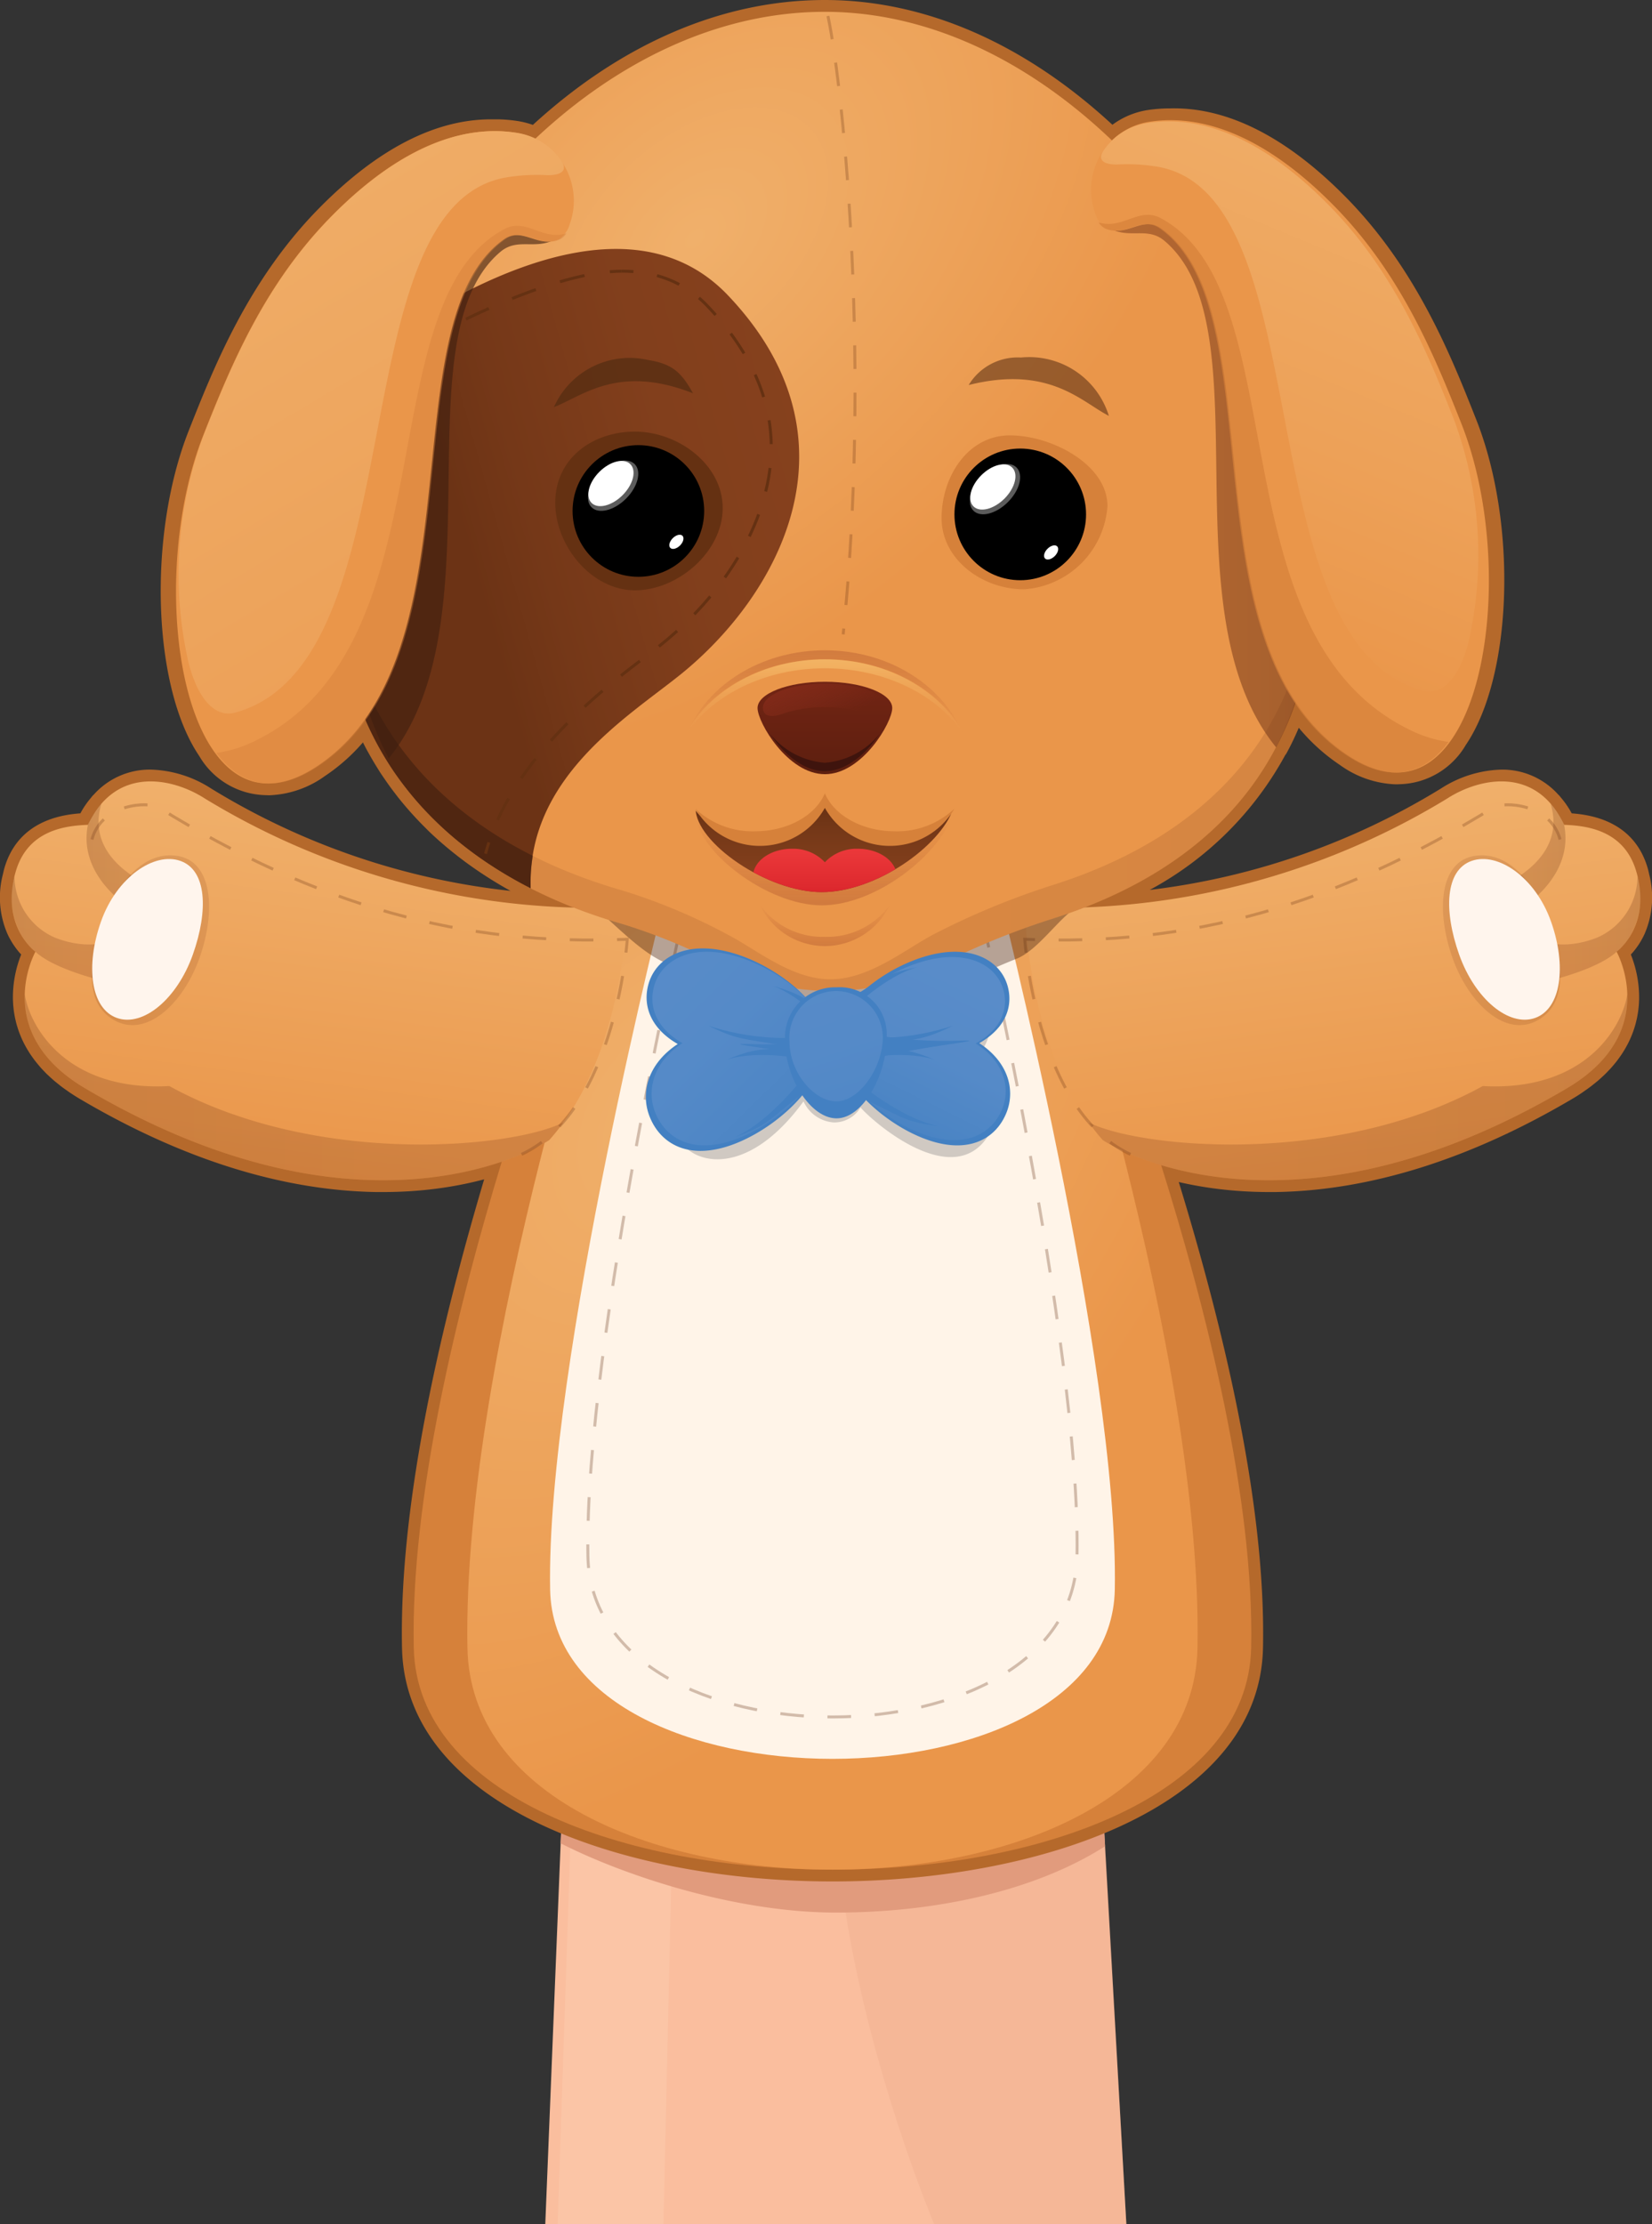 <svg xmlns="http://www.w3.org/2000/svg" xmlns:xlink="http://www.w3.org/1999/xlink" viewBox="0 0 139.893 188.25"><rect x="0" y="0" width="139.893" height="188.25" fill="#333333" stroke="none"/><defs><style>.a033324e-7785-4f61-aa3e-18b1d9c1e9c7,.a1cc3edf-c580-4a1a-960c-39ba8dad0b19,.a24aab7f-df41-4cf9-98c7-568f524feb98,.bfa681f4-8c21-484e-948c-3bc7122e6d9a,.e6c6db4e-10a6-49d3-adf5-848dba7c0883,.f7abe8bf-a5cb-45cb-a3ed-0c5c862b088d{fill:none;}.ae8b164c-bc72-4654-9161-9e9f5cdda6af{fill:#fabe9e;}.b7aa8961-5b18-4a92-be84-8f26df70770b,.eb9b3b09-d38c-494c-8cdf-e77ec928b2a3{fill:#e19b7d;}.eb9b3b09-d38c-494c-8cdf-e77ec928b2a3{opacity:0.19;}.b4e49ebd-491a-4885-9461-18a434aa52f8{fill:#ffefda;opacity:0.14;}.b16cf4de-b115-46e3-8e77-3fccfdb85fd6{fill:#b5692b;}.a371f562-5db6-4be9-9907-080a5e8947a9,.b9ad597c-b58c-4a6e-b46f-7e7e8ab6f82b{fill:#fff4e8;}.a371f562-5db6-4be9-9907-080a5e8947a9{opacity:0.11;}.a38b5eb1-3331-4944-98aa-42628d1ffb5a,.a52073c4-7252-4ca9-84b9-7e27670b8f03,.ec43eec7-ffa3-4f6b-9d3c-08d75761b1d4{fill:#d6813a;}.af427276-14d4-40fa-89bc-b3666c865e87{fill:url(#afbba063-a543-4c3a-bf18-57d43bf6a462);}.a033324e-7785-4f61-aa3e-18b1d9c1e9c7,.a1cc3edf-c580-4a1a-960c-39ba8dad0b19,.bfa681f4-8c21-484e-948c-3bc7122e6d9a,.e6c6db4e-10a6-49d3-adf5-848dba7c0883,.f7abe8bf-a5cb-45cb-a3ed-0c5c862b088d{stroke:#653112;stroke-miterlimit:10;stroke-width:0.25px;}.bfa681f4-8c21-484e-948c-3bc7122e6d9a,.f7abe8bf-a5cb-45cb-a3ed-0c5c862b088d{stroke-dasharray:2;}.bfa681f4-8c21-484e-948c-3bc7122e6d9a{opacity:0.29;}.aa5747b4-1a22-4bd1-a426-9bd5b67a13f3{fill:url(#a64c68f2-b59f-4fa4-b3e6-8f3e3b3d836c);}.aafa8197-200e-44fd-86b8-dd82a957747c{fill:url(#b5c65e9b-5dc5-4cd1-8b2b-6201b62de470);}.f7abe8bf-a5cb-45cb-a3ed-0c5c862b088d{opacity:0.26;}.adb1162d-4377-4e43-9bd2-0e26c910a97b,.b0410030-4eb7-45cd-95b9-2d80e5550f90,.b665cf18-c134-4744-9e85-2bb796dde7cb,.ba82fa96-e362-4da2-940f-bf643ddc8d1b,.e4414f5c-ac81-443c-a810-73b4c050c78b,.fa7915b0-62d9-4318-9f6c-d3fbea53fdc6,.fc7ba787-254b-4bd2-9f32-2870c2e2671e{opacity:0.25;}.b0410030-4eb7-45cd-95b9-2d80e5550f90{fill:url(#bdfe1e58-cb1a-4687-85d1-fd8ce7bac3ea);}.fc7ba787-254b-4bd2-9f32-2870c2e2671e{fill:url(#a8590301-8950-4c28-a830-38b55e716d3d);}.e4414f5c-ac81-443c-a810-73b4c050c78b{fill:url(#b62dc417-9a7f-43e6-a5bc-afa8f58f6ba3);}.a3818ed0-fa5e-43be-a20e-d5723f32aa8b,.bb6c4b6e-8978-499f-9f01-1a09ba44c3b5,.e75b3829-ac52-4d1a-97e7-09799538bd6e{opacity:0.17;}.e75b3829-ac52-4d1a-97e7-09799538bd6e{fill:url(#aee6364b-116d-464f-8269-cbe9546d41b5);}.bfe6340f-8d4c-4a87-8156-a51ed8cb18c5{fill:#fff5ed;}.be0d43ab-9e8d-4345-81fe-4d64775922ab{fill:url(#a4f0a2f2-85a7-464c-be6a-29d483333efb);}.ba82fa96-e362-4da2-940f-bf643ddc8d1b{fill:url(#e165922e-c8f1-4c90-86c8-e7273dcd87b5);}.adb1162d-4377-4e43-9bd2-0e26c910a97b{fill:url(#ba9c2e8a-0d09-4247-80f2-54c4994e7dda);}.b665cf18-c134-4744-9e85-2bb796dde7cb{fill:url(#f0a1025e-36fc-4640-909d-8f2c581ab349);}.a3818ed0-fa5e-43be-a20e-d5723f32aa8b{fill:url(#b6fa7c35-de2c-432f-9f68-cc1ded3dda6c);}.b368f37d-ac24-458c-959a-6facdace36a4,.e53f26c0-64b0-4fee-b035-36ccd5ddff9a{fill:#3f1f0f;}.b368f37d-ac24-458c-959a-6facdace36a4{opacity:0.38;}.f2379d2a-dc97-4708-8613-a74cf6a2848a{fill:url(#efd0abc7-5eef-4289-9307-94e04ab3e523);}.bb6c4b6e-8978-499f-9f01-1a09ba44c3b5{fill:url(#e58cc126-04b2-4934-aa1d-a6e51241695d);}.b0c85dbd-b9a8-4009-94d9-da549f752710{fill:url(#aa3deced-4a77-40b0-a930-e12bdff6acef);}.e53f26c0-64b0-4fee-b035-36ccd5ddff9a{opacity:0.6;}.a1b6de38-03b6-42d9-b134-8702a8e4ea3d,.b5585096-8ea1-4d23-9b71-34be25b93df6{fill:#fff;}.b5585096-8ea1-4d23-9b71-34be25b93df6{opacity:0.36;}.b60036d8-4469-46e7-bb73-d6dd2c7396a7,.b86c6bee-08a6-402a-8713-e2d6b08fecaf{fill:#582e12;}.b86c6bee-08a6-402a-8713-e2d6b08fecaf,.bac53745-a992-4227-8f26-889732a8dfa4{opacity:0.56;}.a73fb5ed-97fb-4e78-8014-b8b20ce52893{fill:#653112;}.b60036d8-4469-46e7-bb73-d6dd2c7396a7{opacity:0.79;}.a1cc3edf-c580-4a1a-960c-39ba8dad0b19{stroke-dasharray:2.145 2.145;}.a033324e-7785-4f61-aa3e-18b1d9c1e9c7{stroke-dasharray:2.026 2.026;}.bac53745-a992-4227-8f26-889732a8dfa4{fill:url(#b12f6486-1e5f-4211-bd40-a0e708165faf);}.fc19e70d-f7e0-41e0-97ce-1802331bee41{fill:#ea964a;}.a38b5eb1-3331-4944-98aa-42628d1ffb5a{opacity:0.7;}.bedb56c2-f736-4826-9c60-22aef39bce1e{fill:url(#a8cca7b2-6beb-4ca2-b20a-60cbba58e03a);}.ec43eec7-ffa3-4f6b-9d3c-08d75761b1d4{opacity:0.43;}.a284fb9c-66ff-4c9c-a901-09f828966caf{fill:url(#a5607585-35c4-429b-a419-e251c64d2493);}.a56ffcb2-d277-40f5-92d5-ac7cb2aca262,.a98dc959-1b3c-46bd-9797-0c9e49a311d3,.fc1370e6-00b8-4085-ba71-6ae12d6d9840{opacity:0.31;}.fc1370e6-00b8-4085-ba71-6ae12d6d9840{fill:url(#f75316bd-1e15-473d-877c-8cb63334f8b5);}.a56ffcb2-d277-40f5-92d5-ac7cb2aca262{fill:url(#bf6b9831-29c8-4051-af39-a2153787147e);}.bde3c4dc-511a-4152-ab45-dbee5ca89d0f{opacity:0.49;fill:url(#ae54e9be-4d56-4a7b-89df-19c12bcb8790);}.a98dc959-1b3c-46bd-9797-0c9e49a311d3{fill:url(#ff224f49-42dc-47f6-8aea-e74c91bfe783);}.b63f96c0-bc45-437b-a4ee-7585ad70cf12{fill:url(#b73af61b-7d0f-4dce-809a-44e66b57e317);}.be90200f-ecc9-4a63-bd5d-7edadac05ccf{fill:url(#ef9de1b2-9ae1-4815-9fe0-6bcc9a4b241a);}.e799d506-2325-481a-adda-78a40cca8a85{fill:url(#e58d50b8-6874-4571-adef-bf1e5b59a49a);}.bfe06a61-8f59-4d91-a3d7-67613da70f8c{fill:#3f140d;}.b6a427c0-1e14-439d-9375-e84fce1bf58b{clip-path:url(#f6fd2544-dfe8-44d3-b895-3737508f36a0);}.aa3204dc-f664-401a-92cd-51c8f275918f{fill:url(#b3426005-9513-4a83-8c79-ee254b13caeb);}.fa7915b0-62d9-4318-9f6c-d3fbea53fdc6{fill:#454b50;}.ff6defeb-4ad4-4038-a5ed-7ccb3aeecae7{fill:#4380c2;}.a58634c0-7b85-4f63-9266-7137d1e0aed0{fill:url(#abde79a7-bd59-44b4-8fd0-46de568b3e95);}.add0628d-df9c-4107-a814-63c6386b7825{fill:url(#a8b32937-5b5b-4988-abd2-b4543d400a6c);}.a2614863-7d0a-4d72-b060-96f770bdf061{fill:url(#b75c8f89-4c7f-4839-8354-290cd24d8810);}</style><radialGradient id="afbba063-a543-4c3a-bf18-57d43bf6a462" cx="-148.889" cy="151.139" r="74.903" gradientTransform="matrix(0.661, -0.696, 0.348, 0.494, 102.281, -84.582)" gradientUnits="userSpaceOnUse"><stop offset="0" stop-color="#f0b06b"/><stop offset="1" stop-color="#ea964a"/></radialGradient><linearGradient id="a64c68f2-b59f-4fa4-b3e6-8f3e3b3d836c" x1="70.232" y1="65.24" x2="70.232" y2="77.061" gradientUnits="userSpaceOnUse"><stop offset="0" stop-color="#fff"/><stop offset="0.115" stop-color="#fff" stop-opacity="0.983"/><stop offset="0.239" stop-color="#fff" stop-opacity="0.932"/><stop offset="0.368" stop-color="#fff" stop-opacity="0.847"/><stop offset="0.5" stop-color="#fff" stop-opacity="0.729"/><stop offset="0.634" stop-color="#fff" stop-opacity="0.576"/><stop offset="0.77" stop-color="#fff" stop-opacity="0.389"/><stop offset="0.905" stop-color="#fff" stop-opacity="0.172"/><stop offset="1" stop-color="#fff" stop-opacity="0"/></linearGradient><linearGradient id="b5c65e9b-5dc5-4cd1-8b2b-6201b62de470" x1="111.666" y1="68.155" x2="115.824" y2="99.109" gradientTransform="matrix(1, 0, 0, 1, 0, 0)" xlink:href="#afbba063-a543-4c3a-bf18-57d43bf6a462"/><linearGradient id="bdfe1e58-cb1a-4687-85d1-fd8ce7bac3ea" x1="127.586" y1="72.401" x2="132.563" y2="72.401" gradientUnits="userSpaceOnUse"><stop offset="0" stop-color="#86411d"/><stop offset="0.388" stop-color="#823f1c"/><stop offset="0.805" stop-color="#753818"/><stop offset="1" stop-color="#6c3315"/></linearGradient><linearGradient id="a8590301-8950-4c28-a830-38b55e716d3d" x1="92.215" y1="92.022" x2="137.802" y2="92.022" xlink:href="#bdfe1e58-cb1a-4687-85d1-fd8ce7bac3ea"/><linearGradient id="b62dc417-9a7f-43e6-a5bc-afa8f58f6ba3" x1="129.827" y1="78.603" x2="138.896" y2="78.603" xlink:href="#bdfe1e58-cb1a-4687-85d1-fd8ce7bac3ea"/><linearGradient id="aee6364b-116d-464f-8269-cbe9546d41b5" x1="173.66" y1="114.781" x2="183.235" y2="114.781" gradientTransform="matrix(1.035, 0.002, 0.002, 1.04, -57.749, -40.149)" xlink:href="#bdfe1e58-cb1a-4687-85d1-fd8ce7bac3ea"/><linearGradient id="a4f0a2f2-85a7-464c-be6a-29d483333efb" x1="3363.745" y1="68.155" x2="3367.903" y2="99.109" gradientTransform="matrix(-1, 0, 0, 1, 3391.973, 0)" xlink:href="#afbba063-a543-4c3a-bf18-57d43bf6a462"/><linearGradient id="e165922e-c8f1-4c90-86c8-e7273dcd87b5" x1="3379.665" y1="72.401" x2="3384.642" y2="72.401" gradientTransform="matrix(-1, 0, 0, 1, 3391.973, 0)" xlink:href="#bdfe1e58-cb1a-4687-85d1-fd8ce7bac3ea"/><linearGradient id="ba9c2e8a-0d09-4247-80f2-54c4994e7dda" x1="3344.294" y1="92.022" x2="3389.881" y2="92.022" gradientTransform="matrix(-1, 0, 0, 1, 3391.973, 0)" xlink:href="#bdfe1e58-cb1a-4687-85d1-fd8ce7bac3ea"/><linearGradient id="f0a1025e-36fc-4640-909d-8f2c581ab349" x1="3381.906" y1="78.603" x2="3390.975" y2="78.603" gradientTransform="matrix(-1, 0, 0, 1, 3391.973, 0)" xlink:href="#bdfe1e58-cb1a-4687-85d1-fd8ce7bac3ea"/><linearGradient id="b6fa7c35-de2c-432f-9f68-cc1ded3dda6c" x1="3316.337" y1="108.533" x2="3325.911" y2="108.533" gradientTransform="matrix(-1.035, 0.002, -0.002, 1.04, 3449.722, -40.149)" xlink:href="#bdfe1e58-cb1a-4687-85d1-fd8ce7bac3ea"/><radialGradient id="efd0abc7-5eef-4289-9307-94e04ab3e523" cx="58.826" cy="63.499" r="52.806" gradientTransform="matrix(0.758, -0.685, 0.399, 0.487, -11.095, 29.556)" xlink:href="#afbba063-a543-4c3a-bf18-57d43bf6a462"/><linearGradient id="e58cc126-04b2-4934-aa1d-a6e51241695d" x1="28.528" y1="65.586" x2="111.173" y2="65.586" xlink:href="#bdfe1e58-cb1a-4687-85d1-fd8ce7bac3ea"/><linearGradient id="aa3deced-4a77-40b0-a930-e12bdff6acef" x1="69.95" y1="41.781" x2="40.573" y2="49.98" xlink:href="#bdfe1e58-cb1a-4687-85d1-fd8ce7bac3ea"/><linearGradient id="b12f6486-1e5f-4211-bd40-a0e708165faf" x1="93.442" y1="38.693" x2="111.173" y2="38.693" xlink:href="#bdfe1e58-cb1a-4687-85d1-fd8ce7bac3ea"/><linearGradient id="a8cca7b2-6beb-4ca2-b20a-60cbba58e03a" x1="119.731" y1="7.718" x2="100.93" y2="52.749" gradientUnits="userSpaceOnUse"><stop offset="0" stop-color="#f0b06b"/><stop offset="0.626" stop-color="#eda158"/><stop offset="1" stop-color="#ea964a"/></linearGradient><linearGradient id="a5607585-35c4-429b-a419-e251c64d2493" x1="16.111" y1="9.015" x2="56.89" y2="77.534" gradientUnits="userSpaceOnUse"><stop offset="0" stop-color="#f0b06b"/><stop offset="0.672" stop-color="#ec9f56"/><stop offset="1" stop-color="#ea964a"/></linearGradient><linearGradient id="f75316bd-1e15-473d-877c-8cb63334f8b5" x1="69.851" y1="77.89" x2="69.851" y2="69.236" gradientUnits="userSpaceOnUse"><stop offset="0" stop-color="#892c1b"/><stop offset="1" stop-color="#92301e" stop-opacity="0"/></linearGradient><linearGradient id="bf6b9831-29c8-4051-af39-a2153787147e" x1="69.851" y1="53.512" x2="69.851" y2="61.78" xlink:href="#f75316bd-1e15-473d-877c-8cb63334f8b5"/><linearGradient id="ae54e9be-4d56-4a7b-89df-19c12bcb8790" x1="69.851" y1="55.424" x2="69.851" y2="62.227" gradientUnits="userSpaceOnUse"><stop offset="0" stop-color="#ffda84"/><stop offset="1" stop-color="#f0ac5e" stop-opacity="0"/></linearGradient><linearGradient id="ff224f49-42dc-47f6-8aea-e74c91bfe783" x1="3033.472" y1="1827.511" x2="3033.472" y2="1832.059" gradientTransform="translate(3103.322 1908.425) rotate(180)" xlink:href="#f75316bd-1e15-473d-877c-8cb63334f8b5"/><linearGradient id="b73af61b-7d0f-4dce-809a-44e66b57e317" x1="69.851" y1="76.651" x2="69.851" y2="68.827" xlink:href="#bdfe1e58-cb1a-4687-85d1-fd8ce7bac3ea"/><linearGradient id="ef9de1b2-9ae1-4815-9fe0-6bcc9a4b241a" x1="69.851" y1="55.913" x2="69.851" y2="66.539" gradientUnits="userSpaceOnUse"><stop offset="0" stop-color="#772615"/><stop offset="1" stop-color="#5a1e0e"/></linearGradient><linearGradient id="e58d50b8-6874-4571-adef-bf1e5b59a49a" x1="66.42" y1="54.118" x2="70.693" y2="61.326" xlink:href="#f75316bd-1e15-473d-877c-8cb63334f8b5"/><clipPath id="f6fd2544-dfe8-44d3-b895-3737508f36a0"><path class="a24aab7f-df41-4cf9-98c7-568f524feb98" d="M80.718,68.448c-1.07,3.149-6.527,7.063-11.138,7.063S58.9,71.318,58.9,68.409s6.066-3.434,10.677-3.434S81.655,65.694,80.718,68.448Z"/></clipPath><linearGradient id="b3426005-9513-4a83-8c79-ee254b13caeb" x1="69.851" y1="69.627" x2="69.851" y2="76.387" gradientUnits="userSpaceOnUse"><stop offset="0" stop-color="#ee3b3c"/><stop offset="0.38" stop-color="#ea3739"/><stop offset="0.789" stop-color="#de2a2f"/><stop offset="1" stop-color="#d52027"/></linearGradient><linearGradient id="abde79a7-bd59-44b4-8fd0-46de568b3e95" x1="52.202" y1="79.773" x2="71.42" y2="99.296" gradientUnits="userSpaceOnUse"><stop offset="0" stop-color="#598cc9"/><stop offset="0.424" stop-color="#558ac8"/><stop offset="0.88" stop-color="#4883c3"/><stop offset="1" stop-color="#4380c2"/></linearGradient><linearGradient id="a8b32937-5b5b-4988-abd2-b4543d400a6c" x1="81.608" y1="82.962" x2="74.391" y2="97.546" xlink:href="#abde79a7-bd59-44b4-8fd0-46de568b3e95"/><linearGradient id="b75c8f89-4c7f-4839-8354-290cd24d8810" x1="66.118" y1="73.81" x2="77.436" y2="108.221" xlink:href="#abde79a7-bd59-44b4-8fd0-46de568b3e95"/></defs><title>Asset 1</title><g id="beec53eb-f3b8-4f50-804a-03cd427e4d0b" data-name="Layer 2"><g id="bc0303e1-369f-46d9-a28b-27763c6333e0" data-name="Layer 1"><polygon class="ae8b164c-bc72-4654-9161-9e9f5cdda6af" points="95.381 188.25 46.175 188.25 50.054 92.229 89.95 92.229 95.381 188.25"/><path class="eb9b3b09-d38c-494c-8cdf-e77ec928b2a3" d="M77.679,131.743c-16.487,14.136,1.426,56.507,1.426,56.507H95.381l-3.249-58.641S80.452,129.365,77.679,131.743Z"/><polygon class="b4e49ebd-491a-4885-9461-18a434aa52f8" points="56.179 188.25 47.222 188.25 50.442 92.229 58.374 92.229 56.179 188.25"/><path class="b7aa8961-5b18-4a92-be84-8f26df70770b" d="M70.787,138.233a109.366,109.366,0,0,0-22.68,2.2l-.63,15.587c5.164,2.635,14.649,5.861,23.31,5.861,8.509,0,16.884-1.847,22.786-5.609l-.906-16.011A110.98,110.98,0,0,0,70.787,138.233Z"/><path class="b16cf4de-b115-46e3-8e77-3fccfdb85fd6" d="M70.494,158.749c-17.119,0-35.673-6.031-35.955-19.27-.269-12.6,3.7-28.742,7.2-40.387-.693.208-1.408.393-2.133.552a32.162,32.162,0,0,1-3.539.568q-.644.068-1.325.112c-.753.048-1.525.073-2.3.073l-.565,0q-.75-.012-1.535-.056C22.864,99.916,15,97.3,6.955,92.546c-.268-.158-.521-.319-.764-.481l-.227-.16c-.165-.115-.32-.223-.465-.333l-.252-.2c-.159-.126-.27-.215-.374-.3L4.6,90.819c-.1-.09-.2-.178-.286-.268l-.181-.185c-.136-.141-.231-.24-.318-.339l-.155-.179c-.129-.155-.21-.253-.286-.351L3.2,89.258c-.071-.1-.141-.2-.207-.3l-.154-.241c-.061-.1-.12-.2-.176-.3l-.131-.241c-.052-.1-.1-.2-.149-.3l-.107-.235c-.045-.1-.086-.2-.125-.3l-.086-.229c-.036-.1-.069-.2-.1-.305l-.067-.221c-.029-.1-.127-.519-.127-.519-.022-.1-.089-.5-.089-.5-.016-.108-.056-.5-.056-.5-.01-.117-.015-.235-.02-.352L1.6,84.6a9.219,9.219,0,0,1,.788-3.915c-.087-.084-.184-.183-.29-.3l-.078-.088a6.08,6.08,0,0,1-.387-.5c-.092-.131-.182-.274-.27-.427-.112-.2-.194-.357-.273-.529a7.173,7.173,0,0,1-.34-4.759l.029-.125c.026-.116.052-.229.087-.349,1.121-3.8,4.622-4.187,6.264-4.272a6.884,6.884,0,0,1,.9-1.405s.166-.208.2-.239a.427.427,0,0,1,.063-.057,5.864,5.864,0,0,1,4.482-1.983,9.377,9.377,0,0,1,4.84,1.517,62.077,62.077,0,0,0,28.157,8.986,37.166,37.166,0,0,1-4.608-2.581,32.658,32.658,0,0,1-3.243-2.443c-.459-.4-.851-.747-1.23-1.111-.007-.006-.34-.34-.34-.341A28.277,28.277,0,0,1,34.3,67.413l-.417-.532.321-.405-.4.305-.109-.142q-.294-.393-.574-.793c-.171-.244-.34-.49-.5-.741l-.288-.459c-.246-.4-.447-.74-.641-1.088l.341-.413-.434.247-.06-.105c-.138-.256-.271-.515-.4-.775-.1-.2-.2-.392-.288-.59a15.528,15.528,0,0,1-3.59,3.333,8.1,8.1,0,0,1-4.432,1.557c-.129,0-.256,0-.382-.013h0a6.2,6.2,0,0,1-5.15-3.089c-3.89-5.723-4.283-18.376-.841-27.079,2.114-5.345,5.01-12.665,10.965-18.7C32.222,13.067,36.985,10.6,41.57,10.6l.331,0,.208,0a12.367,12.367,0,0,1,1.6.13,6.666,6.666,0,0,1,1.527.418C52.752,4.181,61.256.5,69.851.5,78.3.5,86.7,4.2,94.168,11.21c.1-.083.216-.166.337-.25a6.264,6.264,0,0,1,2.8-1.158A12.129,12.129,0,0,1,99.1,9.675l.318-.005c4.585,0,9.348,2.469,14.157,7.337,5.956,6.031,8.851,13.351,10.965,18.7,3.443,8.7,3.05,21.356-.841,27.079a6.2,6.2,0,0,1-5.112,3.09c-.169.007-.3.012-.426.012a8.093,8.093,0,0,1-4.43-1.557,15.937,15.937,0,0,1-3.9-3.714,24.092,24.092,0,0,1-1.326,2.887.523.523,0,0,1-.092.121C105.589,68.959,101,73.146,94.762,76.1a62.022,62.022,0,0,0,27.522-8.936,9.382,9.382,0,0,1,4.841-1.517,5.865,5.865,0,0,1,4.483,1.984.532.532,0,0,1,.062.056l.176.216a7.076,7.076,0,0,1,.924,1.428c1.641.085,5.142.471,6.262,4.271.035.117.061.229.086.341l.031.132a7.161,7.161,0,0,1-.324,4.727c-.094.2-.177.366-.262.516-.115.2-.2.343-.3.473a5.983,5.983,0,0,1-.389.505l-.078.089c-.107.118-.205.218-.29.3A9.235,9.235,0,0,1,138.3,84.6s-.016.355-.025.478l-.012.113c-.017.162-.029.271-.045.383,0,0-.067.4-.089.5,0,0-.1.416-.127.52l-.067.22c-.031.1-.063.2-.1.305l-.08.213c-.045.115-.086.215-.129.316l-.109.237c-.048.1-.1.2-.149.3l-.13.239c-.057.1-.116.2-.177.3l-.155.242c-.065.1-.135.2-.207.3l-.176.236c-.076.1-.157.2-.239.3l-.2.236c-.087.1-.181.2-.276.294l-.222.228c-.092.091-.189.179-.286.267l-.443-.272.337.368-.17.154c-.1.086-.207.172-.315.258l-.311.247c-.147.112-.306.222-.465.333l-.228.161q-.361.242-.762.479c-8.609,5.085-16.994,7.725-24.922,7.848l-.551,0c-.747,0-1.5-.024-2.251-.071-.524-.033-1.031-.078-1.523-.131a31.805,31.805,0,0,1-3.4-.551c-.409-.089-.81-.187-1.212-.293,5.106,16.49,7.585,29.987,7.369,40.128-.282,13.24-18.836,19.27-35.955,19.27Z"/><path class="b16cf4de-b115-46e3-8e77-3fccfdb85fd6" d="M69.851,1c8.976,0,17.416,4.309,24.3,10.884a5.209,5.209,0,0,1,.638-.513A5.822,5.822,0,0,1,97.379,10.3a11.715,11.715,0,0,1,1.72-.121c.1,0,.211-.005.317-.005,3.555,0,8.264,1.582,13.8,7.189,5.679,5.749,8.507,12.588,10.856,18.528,4.492,11.355,2.34,29.485-5.489,29.485h-.076q-.172.012-.348.012a7.58,7.58,0,0,1-4.154-1.473,15.585,15.585,0,0,1-4.318-4.365,24.252,24.252,0,0,1-1.621,3.715l-.017-.023c-3.3,6.327-9,10.754-16.122,13.533a63.134,63.134,0,0,0,30.626-9.19,8.794,8.794,0,0,1,4.569-1.437,5.343,5.343,0,0,1,4.182,1.9l-.005-.02c.032.035.051.067.082.1l.1.12a6.816,6.816,0,0,1,.969,1.57c1.719.075,5.048.342,6.1,3.928.046.154.074.3.11.449h0a6.651,6.651,0,0,1-.294,4.4l-.014.031c-.073.158-.148.306-.227.445l-.024.041c-.082.142-.164.273-.248.394h0a5.564,5.564,0,0,1-.356.462c-.022.028-.047.054-.071.081a4.332,4.332,0,0,1-.478.464h0l-.057.045a8.569,8.569,0,0,1,.906,4.028c0,.035,0,.071,0,.107,0,.113-.01.227-.019.343,0,.051-.011.1-.016.155-.011.1-.022.2-.037.31-.008.059-.02.119-.03.179-.016.1-.033.2-.054.3-.013.064-.03.129-.045.2-.023.1-.046.193-.074.29-.019.068-.04.137-.062.205-.029.1-.06.191-.094.287-.025.072-.053.143-.081.215-.037.094-.075.189-.116.283q-.049.111-.1.222c-.044.094-.091.187-.14.28-.039.076-.08.151-.123.227-.053.093-.109.186-.166.279-.047.076-.095.151-.146.227-.062.094-.128.187-.195.28-.055.076-.109.151-.168.226-.072.094-.149.187-.228.281-.062.074-.124.148-.19.223-.084.094-.173.187-.263.281-.071.073-.139.146-.213.218-.1.095-.2.19-.305.284-.077.07-.151.14-.232.21-.114.1-.237.195-.359.292-.081.064-.158.129-.242.193-.143.108-.3.214-.449.321-.074.052-.143.1-.22.155q-.353.237-.74.466c-9.916,5.857-18.261,7.679-24.675,7.778H108c-.182,0-.362,0-.541,0-.767,0-1.505-.025-2.215-.07-.516-.032-1.015-.077-1.5-.129a31.583,31.583,0,0,1-3.348-.542c-.749-.164-1.437-.347-2.071-.537,4,12.777,7.884,28.5,7.621,40.85-.267,12.52-17.861,18.78-35.455,18.78h0c-17.594,0-35.187-6.26-35.453-18.78-.265-12.44,3.547-28.315,7.45-41.144-.062.021-.117.042-.181.063a28.392,28.392,0,0,1-2.813.768,31.314,31.314,0,0,1-3.484.558q-.635.067-1.3.111-1.086.07-2.264.072c-.185,0-.37,0-.558,0-.493-.008-1-.025-1.514-.055-6.193-.348-14.008-2.317-23.161-7.723q-.388-.229-.74-.466c-.077-.051-.146-.1-.22-.155-.153-.107-.306-.213-.449-.321-.084-.064-.161-.129-.242-.193-.122-.1-.245-.194-.359-.292-.081-.07-.155-.14-.232-.21-.1-.094-.208-.189-.3-.284-.074-.072-.142-.145-.213-.218-.09-.094-.18-.187-.263-.281-.067-.075-.128-.15-.191-.224-.078-.093-.155-.186-.227-.279-.058-.076-.113-.152-.168-.227-.067-.093-.134-.186-.2-.28-.051-.076-.1-.151-.146-.227-.057-.093-.113-.186-.166-.279-.043-.076-.084-.151-.123-.227-.049-.093-.1-.186-.14-.28q-.053-.111-.1-.222c-.041-.094-.079-.189-.116-.283-.028-.072-.056-.143-.081-.215-.034-.1-.065-.191-.094-.286-.021-.069-.043-.138-.063-.207-.027-.1-.05-.192-.073-.288-.015-.066-.032-.131-.045-.2-.021-.1-.038-.2-.054-.3-.01-.06-.022-.12-.03-.179-.015-.1-.026-.206-.036-.307-.006-.053-.013-.106-.017-.159-.009-.113-.014-.224-.018-.334,0-.039,0-.078-.006-.116A8.581,8.581,0,0,1,3,80.557H3l-.053-.043h0l-.024-.02a4.469,4.469,0,0,1-.455-.445c-.023-.027-.049-.053-.071-.081a5.564,5.564,0,0,1-.356-.462h0c-.084-.12-.166-.251-.248-.393l-.024-.042c-.079-.138-.154-.285-.227-.443l-.015-.033a6.658,6.658,0,0,1-.294-4.4v0h0c.036-.15.065-.3.11-.449,1.057-3.586,4.386-3.853,6.105-3.928a6.816,6.816,0,0,1,.969-1.57c.032-.04.064-.081.1-.119s.05-.067.082-.1l-.005.02a5.34,5.34,0,0,1,4.182-1.9,8.794,8.794,0,0,1,4.569,1.437A63.185,63.185,0,0,0,48.518,76.79a38.044,38.044,0,0,1-7.083-3.641l-.077-.05h0a31.572,31.572,0,0,1-3.115-2.354h0l-.056-.048h0c-.392-.339-.779-.685-1.151-1.042l0,0c-.081-.079-.159-.161-.24-.241-.031-.03-.061-.061-.091-.091a27.747,27.747,0,0,1-2.01-2.219c-.1-.127-.205-.256-.3-.385-.051-.065-.1-.131-.149-.2h0l-.137-.18c-.192-.255-.379-.515-.563-.777-.167-.24-.334-.481-.494-.727L33,64.766c-.094-.147-.186-.3-.278-.444q-.306-.5-.592-1.008c-.015-.027-.031-.054-.046-.082-.034-.062-.07-.122-.1-.185-.136-.25-.266-.5-.394-.76q-.214-.426-.415-.86c-.041-.089-.08-.179-.12-.269h0l-.093-.207a15.409,15.409,0,0,1-3.975,3.89,7.572,7.572,0,0,1-4.154,1.473q-.175,0-.348-.012H22.4c-7.827,0-9.98-18.131-5.489-29.486,2.349-5.939,5.177-12.778,10.856-18.528,5.538-5.606,10.247-7.188,13.8-7.188.106,0,.212,0,.317,0h0l.216,0h.046a11.5,11.5,0,0,1,1.482.124,6.184,6.184,0,0,1,1.7.513C52.26,5.236,60.783,1,69.851,1m0-1C61.215,0,52.678,3.652,45.124,10.571a7.221,7.221,0,0,0-1.342-.335,12.544,12.544,0,0,0-1.609-.135h-.067l-.129,0H41.89c-.089,0-.2,0-.319,0-4.724,0-9.607,2.518-14.513,7.485-6.027,6.1-8.945,13.478-11.075,18.863-3.494,8.834-3.077,21.705.893,27.545A6.673,6.673,0,0,0,22.4,67.3h.047c.124.008.25.012.377.012a8.582,8.582,0,0,0,4.709-1.641,15.824,15.824,0,0,0,3.2-2.835c.117.232.235.462.359.689l.068.122.04.071.03.053c.215.385.42.734.632,1.077l.038.062c.083.133.165.267.25.4l.045.072c.165.253.337.5.511.752q.285.409.584.806l.143.187.055.073.1.13c.1.134.21.268.317.4a29.016,29.016,0,0,0,2.082,2.3l.095.095.092.093c.05.051.1.1.15.15l.009.009c.347.333.725.676,1.19,1.078l.044.036.01.009.007.006A32.8,32.8,0,0,0,40.8,73.93h0l.048.031q1.149.759,2.38,1.444a61.139,61.139,0,0,1-25.35-8.665,9.9,9.9,0,0,0-5.111-1.6,6.35,6.35,0,0,0-4.827,2.119,1.018,1.018,0,0,0-.089.085c-.039.043-.07.082-.1.122l-.116.143a7.312,7.312,0,0,0-.829,1.233c-1.773.129-5.28.723-6.427,4.612-.038.128-.066.25-.094.372l-.029.124,0,.009a7.747,7.747,0,0,0,.356,5.042c.1.223.191.4.284.558l.029.052c.095.163.192.317.29.458a6.776,6.776,0,0,0,.421.547l.059.066c.033.038.066.073.1.107a9.776,9.776,0,0,0-.7,3.815l.005.1c.006.155.012.28.022.407l.013.128.006.05c.012.116.024.231.041.349l.024.149.009.052c.019.113.038.223.062.336.012.058.026.116.04.175.037.156.064.264.094.374.019.068.04.134.061.2.043.141.078.249.117.358.029.081.06.162.092.244.041.1.084.212.131.32.036.083.075.166.114.249.05.106.1.211.158.317.044.084.091.169.139.255.059.1.121.208.186.312.053.085.106.17.163.256.069.1.143.207.218.311.061.084.122.168.187.252.08.1.165.206.251.309s.149.178.211.248c.089.1.184.2.279.3l.059.061c.06.063.121.127.185.19.1.093.2.186.3.279l.1.088c.062.057.124.113.189.17.108.093.224.185.34.277l.048.039.077.062c.06.049.121.1.184.146.148.112.305.222.463.332l.092.065c.053.038.106.076.162.114q.375.251.787.5c8.111,4.791,16.056,7.435,23.614,7.861q.8.045,1.555.056c.192,0,.383,0,.573,0,.78,0,1.564-.025,2.328-.074q.691-.045,1.345-.114a32.524,32.524,0,0,0,3.594-.576c.433-.095.863-.2,1.286-.312-4.831,16.261-7.171,29.6-6.956,39.669.289,13.575,19.1,19.759,36.453,19.759h0c17.355,0,36.165-6.183,36.455-19.759.213-10.02-2.185-23.282-7.131-39.44l.367.083a32.63,32.63,0,0,0,3.454.559c.532.058,1.037.1,1.545.133.754.048,1.52.072,2.278.072.184,0,.369,0,.557,0,8.022-.124,16.49-2.787,25.175-7.917q.412-.244.787-.5c.056-.038.109-.076.162-.114l.074-.053c.176-.122.333-.232.48-.344.064-.048.125-.1.185-.146l.077-.062.048-.038c.116-.092.231-.185.34-.278.065-.057.127-.113.189-.17l.063-.058c.136-.123.238-.216.333-.31.064-.063.125-.126.186-.189l.047-.05c.1-.1.2-.206.29-.309.064-.072.125-.145.186-.217.111-.133.2-.237.277-.341.061-.079.119-.159.177-.239.084-.116.158-.22.228-.325.055-.084.109-.169.162-.254.065-.1.127-.209.186-.313.048-.085.095-.17.139-.255.055-.1.108-.21.158-.315.039-.084.078-.167.114-.25.047-.108.09-.215.132-.322.031-.08.062-.161.091-.242.039-.11.074-.218.108-.326s.05-.164.069-.232c.031-.111.058-.22.084-.33s.039-.163.051-.22c.024-.112.043-.223.061-.334l.01-.055.024-.149c.017-.118.03-.234.041-.35l.019-.176q.015-.193.021-.387l.006-.121a9.786,9.786,0,0,0-.7-3.813q.036-.037.072-.078l.1-.109a6.5,6.5,0,0,0,.409-.533c.1-.142.2-.3.293-.463l.026-.046c.094-.164.183-.338.268-.524a7.77,7.77,0,0,0,.375-5.072l0-.015-.028-.123c-.028-.122-.057-.245-.095-.373-1.147-3.889-4.654-4.483-6.427-4.612a7.43,7.43,0,0,0-.836-1.242l-.1-.121c-.041-.053-.072-.092-.112-.135a.87.87,0,0,0-.087-.085,6.354,6.354,0,0,0-4.828-2.119,9.9,9.9,0,0,0-5.111,1.6,61.048,61.048,0,0,1-24.662,8.583,28.38,28.38,0,0,0,11.478-11.417.862.862,0,0,0,.117-.167c.368-.676.712-1.392,1.029-2.141a16.227,16.227,0,0,0,3.477,3.145,8.584,8.584,0,0,0,4.709,1.641c.127,0,.253,0,.377-.012h.047a6.671,6.671,0,0,0,5.527-3.309c3.969-5.839,4.386-18.71.892-27.544-2.13-5.386-5.048-12.761-11.075-18.863-4.906-4.967-9.789-7.485-14.513-7.486-.115,0-.23,0-.343.005a12.656,12.656,0,0,0-1.842.132A6.771,6.771,0,0,0,94.2,10.561C86.717,3.648,78.313,0,69.851,0Z"/><path class="a371f562-5db6-4be9-9907-080a5e8947a9" d="M85.507,72.983H55.48s-10.892,42.679-10.508,63.071,50.659,20.392,51.043,0S85.507,72.983,85.507,72.983Z"/><path class="a52073c4-7252-4ca9-84b9-7e27670b8f03" d="M89.966,75.46H50.491s-15.986,38.969-15.452,64.009,70.376,25.04,70.91,0S89.966,75.46,89.966,75.46Z"/><path class="af427276-14d4-40fa-89bc-b3666c865e87" d="M88.677,75.46H52.31s-13.193,38.969-12.728,64.009,61.358,25.04,61.823,0S88.677,75.46,88.677,75.46Z"/><path class="b9ad597c-b58c-4a6e-b46f-7e7e8ab6f82b" d="M84.558,75.46H56.429s-10.2,39.981-9.844,59.084,47.458,19.1,47.817,0S84.558,75.46,84.558,75.46Z"/><path class="bfa681f4-8c21-484e-948c-3bc7122e6d9a" d="M58.311,75.46s-8.838,38.049-8.527,56.229,41.107,18.18,41.419,0S82.676,75.46,82.676,75.46"/><path class="aa5747b4-1a22-4bd1-a426-9bd5b67a13f3" d="M73.032,75.07a3.677,3.677,0,0,0-2.8,1.144,3.677,3.677,0,0,0-2.8-1.144,3.636,3.636,0,0,0-2.839,1.2,2.7,2.7,0,0,0,.577.537,3.975,3.975,0,0,1,2.262-.667,3.677,3.677,0,0,1,2.8,1.144,3.677,3.677,0,0,1,2.8-1.144,3.975,3.975,0,0,1,2.262.667,2.7,2.7,0,0,0,.577-.537A3.636,3.636,0,0,0,73.032,75.07Z"/><path class="aafa8197-200e-44fd-86b8-dd82a957747c" d="M93.388,96.5s14.887,10.031,39.3-4.386c8.03-4.743,4.208-11.558,4.208-11.558s3.023-2.193,1.66-6.816c-1.057-3.586-4.386-3.853-6.1-3.928-2.43-5.139-7.337-3.881-9.893-2.232a63.347,63.347,0,0,1-35.778,9.2S86.927,89.329,93.388,96.5Z"/><path class="f7abe8bf-a5cb-45cb-a3ed-0c5c862b088d" d="M132.109,71.055c-.808-3.033-4.767-3.25-5.647-2.707C113.029,76.624,100.785,80.1,86.777,79.5c0,0,1,15.991,10.248,18.691"/><path class="b0410030-4eb7-45cd-95b9-2d80e5550f90" d="M127.586,74.794l1.364,1.986s4.37-2.632,3.5-6.967a6.4,6.4,0,0,0-1.147-1.791C131.991,70.23,131.368,72.779,127.586,74.794Z"/><path class="fc7ba787-254b-4bd2-9f32-2870c2e2671e" d="M137.8,84.147c-.377,2.631-3.416,8.251-12.238,7.777-12.466,6.851-29,5.25-33.345,3.093A15.007,15.007,0,0,0,93.388,96.5s14.887,10.031,39.3-4.386C136.943,89.6,137.868,86.5,137.8,84.147Z"/><path class="e4414f5c-ac81-443c-a810-73b4c050c78b" d="M138.663,74.189a5.676,5.676,0,0,1-3.432,5.178c-3.328,1.294-5.4,0-5.4,0l1.334,3.651s4.1-.947,5.732-2.461c.015-.013.037-.03.057-.045l.024-.02a4.74,4.74,0,0,0,.882-.988A6.378,6.378,0,0,0,138.663,74.189Z"/><path class="e75b3829-ac52-4d1a-97e7-09799538bd6e" d="M131.164,78.143c1.384,3.9,1.368,6.828-.86,8.161-2.756,1.649-5.925-1.334-7.308-5.234s-1.138-8.2,1.924-8.635C127.49,72.071,129.78,74.242,131.164,78.143Z"/><path class="bfe6340f-8d4c-4a87-8156-a51ed8cb18c5" d="M131.342,78c1.33,3.748.874,7.371-1.348,8.159s-5.1-1.612-6.43-5.36-1.174-7.142,1.048-7.93S130.012,74.246,131.342,78Z"/><path class="be0d43ab-9e8d-4345-81fe-4d64775922ab" d="M46.506,96.5s-14.887,10.031-39.3-4.386C-.821,87.372,3,80.557,3,80.557s-3.023-2.193-1.66-6.816c1.057-3.586,4.386-3.853,6.105-3.928,2.43-5.139,7.337-3.881,9.893-2.232a63.347,63.347,0,0,0,35.778,9.2S52.967,89.329,46.506,96.5Z"/><path class="f7abe8bf-a5cb-45cb-a3ed-0c5c862b088d" d="M7.785,71.055c.808-3.033,4.767-3.25,5.647-2.707C26.865,76.624,39.109,80.1,53.117,79.5c0,0-1,15.991-10.248,18.691"/><path class="ba82fa96-e362-4da2-940f-bf643ddc8d1b" d="M12.308,74.794,10.944,76.78s-4.37-2.632-3.5-6.967a6.4,6.4,0,0,1,1.147-1.791C7.9,70.23,8.526,72.779,12.308,74.794Z"/><path class="adb1162d-4377-4e43-9bd2-0e26c910a97b" d="M2.1,84.147c.377,2.631,3.416,8.251,12.238,7.777,12.466,6.851,29,5.25,33.345,3.093A15.007,15.007,0,0,1,46.506,96.5s-14.887,10.031-39.3-4.386C2.951,89.6,2.026,86.5,2.1,84.147Z"/><path class="b665cf18-c134-4744-9e85-2bb796dde7cb" d="M1.231,74.189a5.676,5.676,0,0,0,3.432,5.178c3.328,1.294,5.4,0,5.4,0L8.733,83.018S4.635,82.071,3,80.557c-.015-.013-.037-.03-.057-.045l-.024-.02a4.74,4.74,0,0,1-.882-.988A6.378,6.378,0,0,1,1.231,74.189Z"/><path class="a3818ed0-fa5e-43be-a20e-d5723f32aa8b" d="M8.73,78.143c-1.384,3.9-1.368,6.828.86,8.161,2.756,1.649,5.924-1.334,7.308-5.234s1.138-8.2-1.924-8.635C12.4,72.071,10.114,74.242,8.73,78.143Z"/><path class="bfe6340f-8d4c-4a87-8156-a51ed8cb18c5" d="M8.552,78c-1.33,3.748-.874,7.371,1.348,8.159s5.1-1.612,6.429-5.36,1.175-7.142-1.047-7.93S9.882,74.246,8.552,78Z"/><path class="b368f37d-ac24-458c-959a-6facdace36a4" d="M89.966,75.46H50.491s-.368-.89-.989.715c2.2,1.521,4.625,4.544,7.228,5.47a36.287,36.287,0,0,1,7.108,3.7,13.656,13.656,0,0,0,14.118-.036,46.986,46.986,0,0,1,8.116-4.155c1.82-.72,3.538-3.388,5.144-4.413C90.437,74.783,89.966,75.46,89.966,75.46Z"/><path class="f2379d2a-dc97-4708-8613-a74cf6a2848a" d="M111.173,49.532C111.173,27.59,92.16,1,69.851,1S28.528,26.638,28.528,48.581c0,15.99,10.1,25.6,24.213,29.638a49.8,49.8,0,0,1,8.836,3.705,20.569,20.569,0,0,0,17.551-.036,64.7,64.7,0,0,1,10.088-4.155C102.137,73.621,111.173,64.657,111.173,49.532Z"/><path class="bb6c4b6e-8978-499f-9f01-1a09ba44c3b5" d="M89.216,74.892a64.611,64.611,0,0,0-10.088,4.156c-2.4,1.239-5.467,3.841-8.813,3.841-3.313,0-6.351-2.588-8.738-3.806a49.725,49.725,0,0,0-8.836-3.7C39.094,71.473,29.2,62.357,28.563,47.3c-.015.427-.035.856-.035,1.281,0,15.99,10.1,25.6,24.213,29.638a49.8,49.8,0,0,1,8.836,3.705,20.569,20.569,0,0,0,17.551-.036,64.7,64.7,0,0,1,10.088-4.155c12.921-4.112,21.957-13.076,21.957-28.2,0-.429-.02-.863-.034-1.3C110.542,62.428,101.69,70.923,89.216,74.892Z"/><path class="b0c85dbd-b9a8-4009-94d9-da549f752710" d="M61.664,25.017c-7.633-8.043-20.108-2.16-28.243,3.235a48.251,48.251,0,0,0-4.893,20.329c0,12.849,6.525,21.574,16.41,26.6C44.614,65.82,53.138,60.7,57.615,57.1,65.813,50.5,73.337,37.316,61.664,25.017Z"/><path class="e53f26c0-64b0-4fee-b035-36ccd5ddff9a" d="M28.622,51.127c.048.67.111,1.329.2,1.975.014.107.031.212.046.318q.128.9.3,1.769c.018.088.032.178.051.265.13.623.281,1.233.447,1.832.033.119.068.237.1.355.177.608.366,1.207.579,1.79l0,0c.215.589.453,1.161.7,1.723.04.09.079.181.12.27q.38.828.809,1.62c.034.063.07.123.1.185q.435.785.915,1.532c.015.023.029.047.043.07.335.515.689,1.015,1.057,1.5l.138.18a27.6,27.6,0,0,0,2.464,2.8c.03.03.06.061.091.091q.675.663,1.395,1.286l.057.049A31.674,31.674,0,0,0,41.357,73.1l.078.051a35.8,35.8,0,0,0,3.5,2.036,14.111,14.111,0,0,1,.187-2.747c-9.56-4.8-16.02-13.025-16.557-25.057-.013.4-.04.8-.04,1.2,0,.718.028,1.419.068,2.111C28.6,50.838,28.612,50.983,28.622,51.127Z"/><path class="a52073c4-7252-4ca9-84b9-7e27670b8f03" d="M93.781,42.828a7.592,7.592,0,0,1-7.064,7.051c-3.565,0-6.983-2.541-6.983-6.029s2.213-7,5.779-7S93.781,39.339,93.781,42.828Z"/><circle cx="86.396" cy="43.538" r="5.572"/><ellipse class="a1b6de38-03b6-42d9-b134-8702a8e4ea3d" cx="84.074" cy="41.217" rx="2.321" ry="1.393" transform="translate(-4.52 71.522) rotate(-45)"/><ellipse class="b5585096-8ea1-4d23-9b71-34be25b93df6" cx="84.256" cy="41.399" rx="2.583" ry="1.55" transform="translate(-4.595 71.704) rotate(-45)"/><ellipse class="a1b6de38-03b6-42d9-b134-8702a8e4ea3d" cx="89.009" cy="46.758" rx="0.727" ry="0.436" transform="translate(-6.992 76.634) rotate(-45)"/><path class="b86c6bee-08a6-402a-8713-e2d6b08fecaf" d="M82.029,32.588a4.848,4.848,0,0,1,4.427-2.327A7.057,7.057,0,0,1,93.9,35.2C91.56,34,88.844,30.889,82.029,32.588Z"/><path class="a73fb5ed-97fb-4e78-8014-b8b20ce52893" d="M53.768,49.966c3.629,0,7.431-3.251,7.431-6.961s-3.8-6.474-7.431-6.474-6.75,2.3-6.75,6.015S50.138,49.966,53.768,49.966Z"/><circle cx="54.058" cy="43.249" r="5.572"/><ellipse class="a1b6de38-03b6-42d9-b134-8702a8e4ea3d" cx="51.736" cy="40.927" rx="2.321" ry="1.393" transform="translate(-13.787 48.57) rotate(-45)"/><ellipse class="b5585096-8ea1-4d23-9b71-34be25b93df6" cx="51.918" cy="41.109" rx="2.583" ry="1.55" transform="translate(-13.862 48.752) rotate(-45)"/><ellipse class="a1b6de38-03b6-42d9-b134-8702a8e4ea3d" cx="57.277" cy="45.862" rx="0.727" ry="0.436" transform="translate(-15.653 53.933) rotate(-45)"/><path class="b60036d8-4469-46e7-bb73-d6dd2c7396a7" d="M58.686,33.288c-1.053-1.892-1.818-2.492-3.864-2.83a7.018,7.018,0,0,0-7.916,4C49.312,33.547,52.322,30.788,58.686,33.288Z"/><path class="e6c6db4e-10a6-49d3-adf5-848dba7c0883" d="M26.137,35.783q.333-.341.718-.693"/><path class="a1cc3edf-c580-4a1a-960c-39ba8dad0b19" d="M28.489,33.708c5.589-4.4,15.574-9.574,22.081-10.582"/><path class="e6c6db4e-10a6-49d3-adf5-848dba7c0883" d="M51.642,23c.345-.029.677-.045,1-.045"/><path class="e6c6db4e-10a6-49d3-adf5-848dba7c0883" d="M52.638,22.951q.512,0,1,.038"/><path class="a033324e-7785-4f61-aa3e-18b1d9c1e9c7" d="M55.636,23.33a9.18,9.18,0,0,1,4.314,2.616c3.838,4.043,5.631,8.383,5.327,12.9C64.911,44.3,61.441,50.166,56,54.545c-.556.448-1.2.938-1.885,1.458-3.351,2.55-9.766,7.656-12.375,14.343"/><path class="e6c6db4e-10a6-49d3-adf5-848dba7c0883" d="M41.4,71.3q-.156.474-.284.959"/><path class="a24aab7f-df41-4cf9-98c7-568f524feb98" d="M113.218,17.359c5.679,5.749,8.507,12.588,10.856,18.528,5.207,13.163,1.492,35.449-9.651,28.02-13.929-9.286-5.969-37.578-15.786-44.572-1.559-1.111-2.889.767-4.643,0a2.233,2.233,0,0,1-.943-1.3A5.825,5.825,0,0,1,97.69,10.3C101.378,9.744,106.731,10.791,113.218,17.359Z"/><path class="bac53745-a992-4227-8f26-889732a8dfa4" d="M111.173,50.237c0-12.606-6.923-26.813-17.309-36.111-.833,1.285-.24,5.008.13,5.209,1.679.911,3.17-.174,4.624,1.057,8.545,7.235.007,31.27,9.45,42.869A26.792,26.792,0,0,0,111.173,50.237Z"/><path class="fc19e70d-f7e0-41e0-97ce-1802331bee41" d="M112.907,17.359c5.679,5.749,8.507,12.588,10.856,18.528,5.207,13.163,1.492,35.449-9.651,28.02-13.929-9.286-5.969-37.578-15.786-44.572-1.559-1.111-2.889.767-4.643,0a2.233,2.233,0,0,1-.943-1.3A5.825,5.825,0,0,1,97.379,10.3C101.067,9.744,106.419,10.791,112.907,17.359Z"/><path class="a38b5eb1-3331-4944-98aa-42628d1ffb5a" d="M119.214,61.691c-16.38-8.171-9.347-37.019-20.923-43.227-1.839-.985-3.211.992-5.246.365-.006,0-.012-.008-.018-.01a1.368,1.368,0,0,0,.551.519c1.754.767,3.083-1.111,4.643,0,9.817,6.994,1.857,35.287,15.786,44.573,3.744,2.5,6.646,1.628,8.656-1.113A10.687,10.687,0,0,1,119.214,61.691Z"/><path class="bedb56c2-f736-4826-9c60-22aef39bce1e" d="M123.1,35.452c-2.3-5.815-5.068-12.511-10.629-18.14-6.351-6.43-11.591-7.455-15.2-6.914a5.464,5.464,0,0,0-3.847,2.378c-.727,1.151.9,1.169,1.265,1.144a15.414,15.414,0,0,1,3.023.144c14.385,1.894,7.512,40.2,22.773,44.394,1.886.518,3.267-1.569,3.914-4.316A32.951,32.951,0,0,0,123.1,35.452Z"/><path class="a24aab7f-df41-4cf9-98c7-568f524feb98" d="M27.769,18.287c-5.679,5.75-8.507,12.589-10.856,18.528-5.207,13.163-1.492,35.45,9.651,28.021C40.493,55.55,32.533,27.258,42.35,20.263c1.559-1.11,2.889.767,4.643,0a2.233,2.233,0,0,0,.943-1.3A5.824,5.824,0,0,0,43.3,11.225C39.609,10.673,34.256,11.719,27.769,18.287Z"/><path class="e53f26c0-64b0-4fee-b035-36ccd5ddff9a" d="M29.814,51.166c0-12.606,6.923-26.814,17.309-36.111.833,1.285.24,5.007-.13,5.208-1.678.912-3.17-.174-4.624,1.057-8.545,7.236-.007,31.271-9.45,42.869A26.788,26.788,0,0,1,29.814,51.166Z"/><path class="fc19e70d-f7e0-41e0-97ce-1802331bee41" d="M28.08,18.287c-5.679,5.75-8.507,12.589-10.856,18.528-5.207,13.163-1.492,35.45,9.651,28.021C40.8,55.55,32.844,27.258,42.661,20.263c1.559-1.11,2.889.767,4.643,0a2.238,2.238,0,0,0,.944-1.3,5.825,5.825,0,0,0-4.64-7.737C39.92,10.673,34.568,11.719,28.08,18.287Z"/><path class="ec43eec7-ffa3-4f6b-9d3c-08d75761b1d4" d="M21.773,62.62C38.154,54.449,31.12,25.6,42.7,19.393c1.839-.986,3.211.992,5.246.364.006,0,.012-.007.018-.009a1.366,1.366,0,0,1-.55.519c-1.755.767-3.084-1.111-4.643,0-9.818,6.994-1.858,35.286-15.787,44.572-3.744,2.5-6.645,1.628-8.656-1.113A10.707,10.707,0,0,0,21.773,62.62Z"/><path class="a284fb9c-66ff-4c9c-a901-09f828966caf" d="M17.25,36.815c2.349-5.939,5.177-12.778,10.856-18.528,6.487-6.568,11.84-7.614,15.528-7.062a5.576,5.576,0,0,1,3.929,2.429c.743,1.176-.916,1.194-1.292,1.168a15.845,15.845,0,0,0-3.087.147c-14.693,1.936-7.673,41.059-23.26,45.344-1.927.53-3.338-1.6-4-4.407A33.659,33.659,0,0,1,17.25,36.815Z"/><path class="fc1370e6-00b8-4085-ba71-6ae12d6d9840" d="M80.718,68.817c-1.07,3.482-6.527,7.812-11.138,7.812S58.9,71.991,58.9,68.773s6.066-3.8,10.677-3.8S81.655,65.77,80.718,68.817Z"/><path class="a56ffcb2-d277-40f5-92d5-ac7cb2aca262" d="M69.851,55.8c4.88,0,9.125,2.226,11.308,5.506-1.93-3.687-6.263-6.262-11.308-6.262S60.473,57.614,58.543,61.3C60.726,58.021,64.971,55.8,69.851,55.8Z"/><path class="bde3c4dc-511a-4152-ab45-dbee5ca89d0f" d="M69.851,56.566c5.056,0,9.455,2.226,11.717,5.506-2-3.687-6.489-6.262-11.717-6.262s-9.717,2.575-11.717,6.262C60.4,58.792,64.794,56.566,69.851,56.566Z"/><path class="a98dc959-1b3c-46bd-9797-0c9e49a311d3" d="M69.851,79.293a6.533,6.533,0,0,1-5.472-2.664,6.068,6.068,0,0,0,10.944,0A6.535,6.535,0,0,1,69.851,79.293Z"/><path class="b63f96c0-bc45-437b-a4ee-7585ad70cf12" d="M80.718,68.448c-1.07,3.149-6.527,7.063-11.138,7.063S58.9,71.318,58.9,68.409s6.066-3.434,10.677-3.434S81.655,65.694,80.718,68.448Z"/><path class="fc19e70d-f7e0-41e0-97ce-1802331bee41" d="M75.643,61.653c-2.725,0-5.028,1.353-5.792,3.216-.764-1.863-3.068-3.216-5.792-3.216C60.711,61.653,58,63.7,58,66.217s2.714,4.564,6.062,4.564c2.724,0,5.028-1.354,5.792-3.216.764,1.862,3.067,3.216,5.792,3.216,3.348,0,6.061-2.044,6.061-4.564S78.991,61.653,75.643,61.653Z"/><path class="a52073c4-7252-4ca9-84b9-7e27670b8f03" d="M75.777,70.361c-2.788,0-5.145-1.353-5.926-3.216-.781,1.863-3.139,3.216-5.926,3.216a7.06,7.06,0,0,1-5.042-1.913,6.316,6.316,0,0,0,10.968-.067,6.316,6.316,0,0,0,10.968.067A7.062,7.062,0,0,1,75.777,70.361Z"/><path class="be90200f-ecc9-4a63-bd5d-7edadac05ccf" d="M75.556,59.928c0,1.227-2.554,5.6-5.7,5.6s-5.706-4.374-5.706-5.6,2.555-2.223,5.706-2.223S75.556,58.7,75.556,59.928Z"/><path class="e799d506-2325-481a-adda-78a40cca8a85" d="M69.851,59.865a10.7,10.7,0,0,1,3.621.567c.746.279,1.612.284,1.622-.512v-.01c0-1.128-2.348-2.043-5.243-2.043s-5.243.915-5.243,2.043v.01c.01.8.876.791,1.622.512A10.7,10.7,0,0,1,69.851,59.865Z"/><path class="bfe06a61-8f59-4d91-a3d7-67613da70f8c" d="M69.851,64.56a6.612,6.612,0,0,1-4.645-2.454c1.034,1.545,2.727,3.165,4.645,3.165s3.611-1.62,4.645-3.165A6.614,6.614,0,0,1,69.851,64.56Z"/><g class="b6a427c0-1e14-439d-9375-e84fce1bf58b"><path class="aa3204dc-f664-401a-92cd-51c8f275918f" d="M72.651,71.839a3.677,3.677,0,0,0-2.8,1.144,3.68,3.68,0,0,0-2.8-1.144c-1.821,0-3.3,1.072-3.3,2.395s1.476,2.4,3.3,2.4h5.6c1.82,0,3.3-1.073,3.3-2.4S74.471,71.839,72.651,71.839Z"/></g><path class="f7abe8bf-a5cb-45cb-a3ed-0c5c862b088d" d="M70.112,1.352c1.428,6.83,3.576,30.119,1.29,52.34"/><path class="fa7915b0-62d9-4318-9f6c-d3fbea53fdc6" d="M81.656,90.26a4.329,4.329,0,0,0,2.09-4.946c-.584-2.123-2.834-3.564-6.3-2.343a12.281,12.281,0,0,0-4.614,3.023,3.788,3.788,0,0,0-1.856-.462,3.641,3.641,0,0,0-2.362.851,12.194,12.194,0,0,0-4.96-3.412c-3.46-1.221-5.711.22-6.3,2.343a4.33,4.33,0,0,0,2.09,4.946,5.113,5.113,0,0,0-2.032,5.879c.8,2.262,5.61,3.957,10.631-2.918a3.043,3.043,0,0,0,2.586,1.785,2.618,2.618,0,0,0,2.243-1.268c1.13,1.3,7.826,7.079,10.806,2.4C84.746,94.479,83.842,91.872,81.656,90.26Z"/><path class="ff6defeb-4ad4-4038-a5ed-7ccb3aeecae7" d="M57.391,88.366c-2.39-1.376-3-3.379-2.447-5.172.684-2.22,3.318-3.727,7.368-2.45s7.983,4.855,7.3,7.074a1.808,1.808,0,0,1-.444.719,2.245,2.245,0,0,1,.107.2c.936,2.365-2.942,6.41-6.88,8.006s-6.445.136-7.382-2.229C54.224,92.523,54.833,90.051,57.391,88.366Z"/><path class="ff6defeb-4ad4-4038-a5ed-7ccb3aeecae7" d="M82.927,88.294c2.312-1.316,2.9-3.231,2.367-4.946-.662-2.123-3.209-3.564-7.127-2.343s-7.722,4.643-7.06,6.765a1.723,1.723,0,0,0,.429.688,1.933,1.933,0,0,0-.1.19c-.906,2.261,2.846,6.131,6.655,7.657s6.234.13,7.14-2.132C85.991,92.27,85.4,89.906,82.927,88.294Z"/><path class="a58634c0-7b85-4f63-9266-7137d1e0aed0" d="M57.793,88.294c-2.312-1.316-2.9-3.231-2.367-4.946.662-2.123,3.21-3.564,7.127-2.343s7.722,4.643,7.061,6.765a1.737,1.737,0,0,1-.43.688,1.743,1.743,0,0,1,.1.19c.906,2.261-2.845,6.131-6.655,7.657s-6.234.13-7.14-2.132C54.73,92.27,55.318,89.906,57.793,88.294Z"/><path class="add0628d-df9c-4107-a814-63c6386b7825" d="M82.619,88.319c2.252-1.244,2.826-3.054,2.306-4.676-.645-2.007-3.127-3.369-6.943-2.215s-7.522,4.389-6.877,6.4a1.622,1.622,0,0,0,.418.65,1.852,1.852,0,0,0-.1.179c-.883,2.138,2.772,5.8,6.482,7.239s6.073.123,6.955-2.015C85.6,92.077,85.03,89.843,82.619,88.319Z"/><path class="ff6defeb-4ad4-4038-a5ed-7ccb3aeecae7" d="M72.89,87.372a35.187,35.187,0,0,0,7.976.722c4.1-.152-3.266.455-6.951,1.557S72.89,87.372,72.89,87.372Z"/><path class="ff6defeb-4ad4-4038-a5ed-7ccb3aeecae7" d="M72.023,89.745s4.31-.985,7.163-.039c-2.881-1.187-3.4-.855-6.433-.943S72.023,89.745,72.023,89.745Z"/><path class="ff6defeb-4ad4-4038-a5ed-7ccb3aeecae7" d="M74.022,87.856a21.03,21.03,0,0,0,6.666-1.036c-2.491,1.228-3.024,1.081-5.832,1.591S74.022,87.856,74.022,87.856Z"/><path class="ff6defeb-4ad4-4038-a5ed-7ccb3aeecae7" d="M72.006,85.54s2.957-2.944,5.673-3.678c-2.852.565-3.105,1.08-5.559,2.559S72.006,85.54,72.006,85.54Z"/><path class="ff6defeb-4ad4-4038-a5ed-7ccb3aeecae7" d="M73.467,92.238s3.281,2.572,6.016,3.073c-2.843-.332-3.161-.8-5.748-2.024S73.467,92.238,73.467,92.238Z"/><path class="ff6defeb-4ad4-4038-a5ed-7ccb3aeecae7" d="M71.886,87.663a35.22,35.22,0,0,1-7.976.721c-4.1-.152,3.266.456,6.951,1.557S71.886,87.663,71.886,87.663Z"/><path class="ff6defeb-4ad4-4038-a5ed-7ccb3aeecae7" d="M68.665,89.745s-4.31-.985-7.163-.039c2.881-1.187,3.4-.855,6.433-.943S68.665,89.745,68.665,89.745Z"/><path class="ff6defeb-4ad4-4038-a5ed-7ccb3aeecae7" d="M66.666,87.856A21.03,21.03,0,0,1,60,86.82c2.491,1.228,3.024,1.081,5.832,1.591S66.666,87.856,66.666,87.856Z"/><path class="ff6defeb-4ad4-4038-a5ed-7ccb3aeecae7" d="M70.809,87.577S68.1,84.4,65.452,83.452c2.8.793,3.007,1.328,5.334,3S70.809,87.577,70.809,87.577Z"/><path class="ff6defeb-4ad4-4038-a5ed-7ccb3aeecae7" d="M67.413,91.939s-2.642,3.226-5.2,4.311c2.7-.943,2.911-1.471,5.168-3.228S67.413,91.939,67.413,91.939Z"/><path class="ff6defeb-4ad4-4038-a5ed-7ccb3aeecae7" d="M75.071,87.922c0,3.062-2,6.735-4.228,6.735s-4.358-3.47-4.358-6.533a4.242,4.242,0,0,1,4.358-4.557A3.979,3.979,0,0,1,75.071,87.922Z"/><path class="a2614863-7d0a-4d72-b060-96f770bdf061" d="M74.757,87.79c0,2.58-2,5.431-3.923,5.431s-3.977-2.471-3.977-5.051a3.957,3.957,0,1,1,7.9-.38Z"/></g></g></svg>